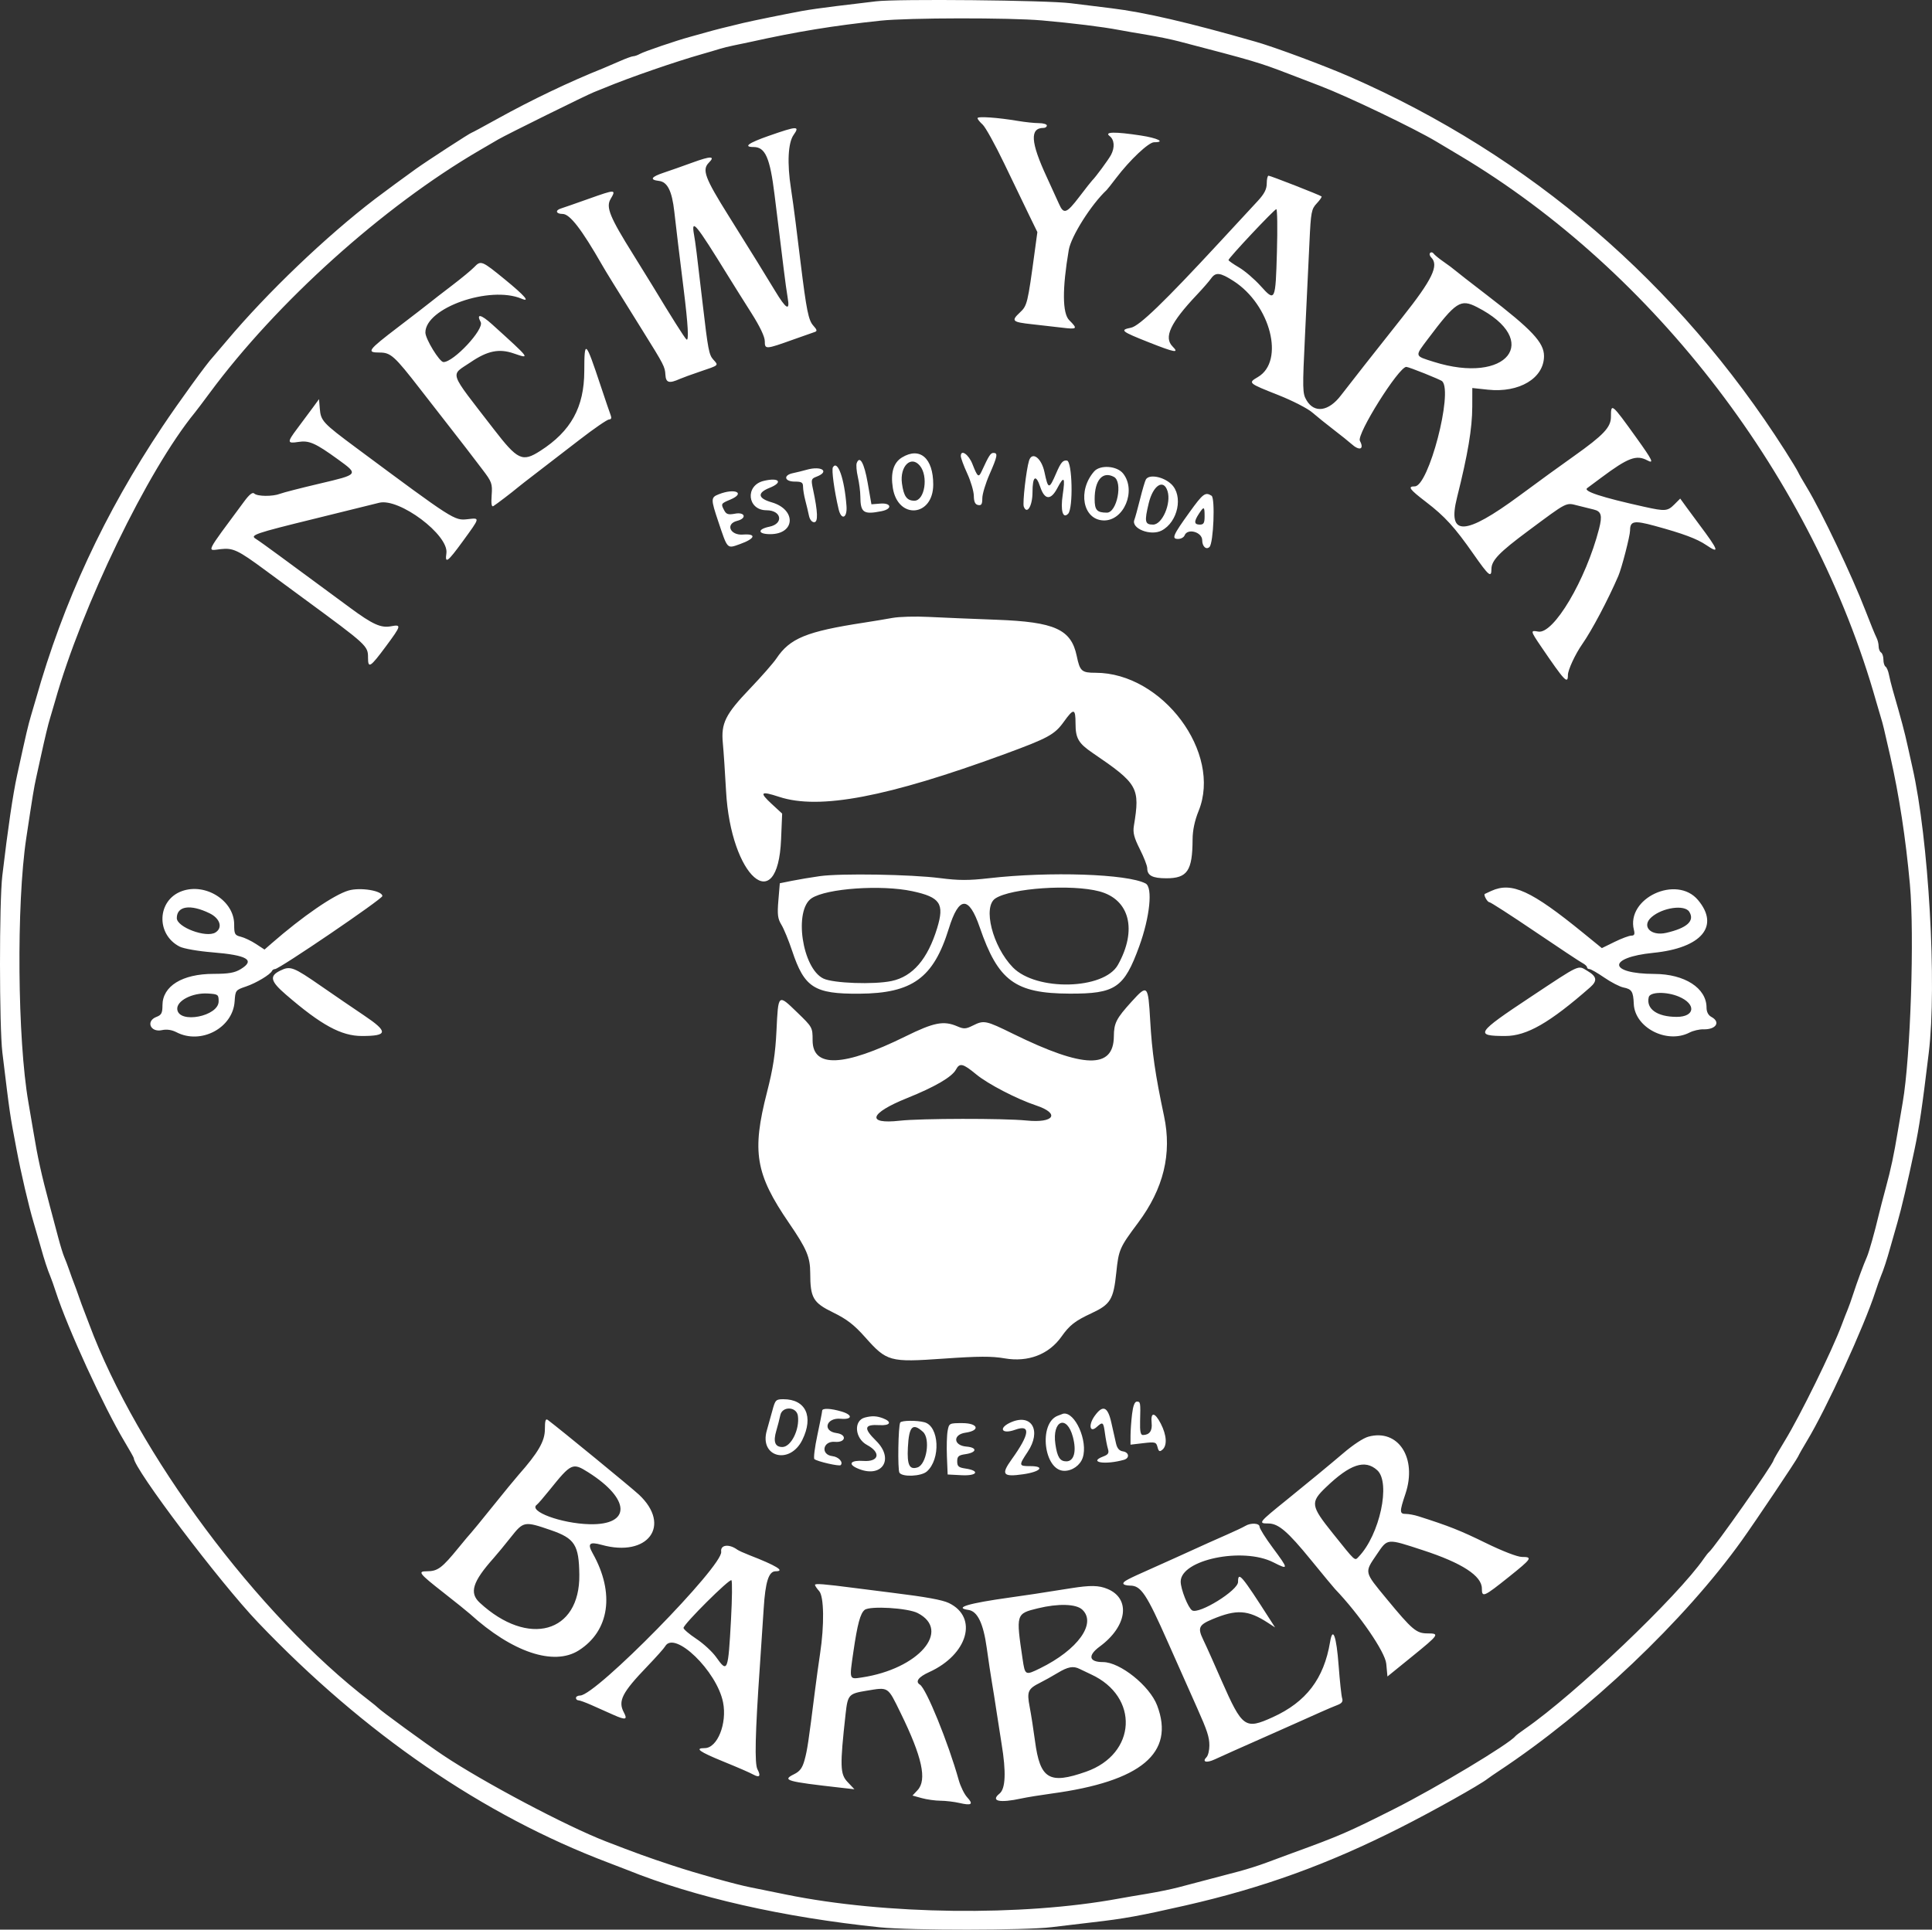 <svg xmlns:inkscape="http://www.inkscape.org/namespaces/inkscape" xmlns:sodipodi="http://sodipodi.sourceforge.net/DTD/sodipodi-0.dtd" xmlns="http://www.w3.org/2000/svg" xmlns:svg="http://www.w3.org/2000/svg" id="svg" width="323.319" height="322.999" viewBox="0 0 323.319 322.999" sodipodi:docname="newyark-logo-blanco.svg" inkscape:version="1.1.2 (b8e25be833, 2022-02-05)"><rect x="0" y="0" width="323.319" height="322.999" fill="#333333" stroke="none"/><defs id="defs8"></defs><path id="path0" d="m 146.589,0.223 c -1.54,0.187 -4.51,0.545 -6.6,0.794 -2.09,0.25 -4.7,0.622 -5.8,0.827 -3.051,0.568 -8.234,1.625 -9.8,1.998 -3.044,0.725 -4.664,1.135 -6.1,1.543 -0.825,0.235 -2.085,0.585 -2.8,0.779 -2.289,0.619 -7.677,2.453 -8.395,2.857 -0.382,0.215 -0.879,0.391 -1.104,0.391 -0.225,0 -1.263,0.378 -2.305,0.84 -1.043,0.462 -2.256,0.983 -2.696,1.159 -5.645,2.254 -12.018,5.298 -17.77,8.488 -2.294,1.272 -4.223,2.313 -4.289,2.313 -0.192,0 -7.383,4.671 -9.341,6.068 -1.686,1.203 -5.422,3.952 -6.791,4.997 -8.187,6.25 -18.068,15.698 -24.824,23.735 -1.202,1.43 -2.275,2.69 -2.385,2.8 -0.853,0.853 -5.675,7.503 -8.412,11.6 -9.681,14.497 -16.579,29.352 -21.172,45.6 -0.28,0.99 -0.651,2.25 -0.824,2.8 -0.174,0.55 -0.513,1.855 -0.754,2.9 -0.415,1.802 -0.662,2.916 -1.574,7.1 -0.696,3.191 -1.526,8.836 -2.465,16.764 -0.524,4.42 -0.514,25.295 0.013,29.636 1.293,10.628 1.216,10.1 2.37,16.2 0.755,3.991 2.03,9.447 2.85,12.2 0.426,1.43 0.974,3.32 1.218,4.2 0.554,2.003 1.13,3.763 1.57,4.8 0.187,0.44 0.602,1.61 0.923,2.6 1.979,6.11 8.008,19.251 11.535,25.141 0.837,1.397 1.522,2.617 1.522,2.709 0,1.775 14.354,20.767 20.8,27.52 17.797,18.646 37.665,32.275 58.6,40.2 1.32,0.499 2.76,1.054 3.2,1.232 11.282,4.566 26.039,7.917 42.268,9.597 5.107,0.529 24.375,0.514 28.711,-0.022 1.882,-0.233 4.951,-0.598 6.821,-0.811 5.343,-0.61 7.903,-1.073 15.6,-2.826 12.943,-2.948 23.774,-6.868 35.861,-12.977 5.581,-2.821 13.403,-7.203 14.739,-8.258 0.22,-0.174 1.03,-0.733 1.8,-1.242 15.027,-9.94 31.138,-25.233 40.732,-38.663 2.322,-3.251 9.118,-13.387 9.387,-14 0.144,-0.33 0.808,-1.5 1.474,-2.6 3.261,-5.385 9.568,-19.138 11.465,-25 0.32,-0.99 0.735,-2.16 0.922,-2.6 0.44,-1.037 1.016,-2.797 1.57,-4.8 0.244,-0.88 0.783,-2.77 1.199,-4.2 0.659,-2.265 1.725,-6.813 2.86,-12.2 0.793,-3.763 1.286,-7.111 2.382,-16.2 1.381,-11.447 -0.02,-35.834 -2.746,-47.8 -0.2,-0.88 -0.56,-2.5 -0.8,-3.6 -0.493,-2.267 -1.034,-4.297 -2.478,-9.3 -0.238,-0.825 -0.529,-1.997 -0.646,-2.605 -0.117,-0.608 -0.372,-1.203 -0.567,-1.324 -0.195,-0.12 -0.354,-0.647 -0.354,-1.171 0,-0.524 -0.18,-1.064 -0.4,-1.2 -0.22,-0.136 -0.4,-0.599 -0.4,-1.029 0,-0.43 -0.167,-1.094 -0.371,-1.476 -0.204,-0.382 -1.029,-2.405 -1.834,-4.495 -2.236,-5.808 -7.383,-16.63 -9.797,-20.6 -0.669,-1.1 -1.337,-2.27 -1.485,-2.6 -0.148,-0.33 -1.13,-1.95 -2.182,-3.6 -17.893,-28.05 -42.625,-49.311 -72.731,-62.523 -4.252,-1.866 -12.516,-4.946 -15.8,-5.888 -11.252,-3.228 -18.678,-4.952 -24.2,-5.619 -2.09,-0.252 -5.15,-0.63 -6.8,-0.839 -3.996,-0.506 -29.054,-0.753 -32.6,-0.32 m 27.777,3.196 c 5.121,0.451 10.077,1.063 12.823,1.583 0.99,0.188 3.15,0.563 4.8,0.833 1.65,0.271 3.99,0.75 5.2,1.066 12.666,3.304 13.499,3.55 18.4,5.432 1.43,0.55 3.86,1.482 5.4,2.073 4.623,1.772 15.686,7.079 19.422,9.315 1.003,0.6 2.713,1.621 3.8,2.269 32.761,19.506 59.269,54.244 69.763,91.422 0.279,0.99 0.65,2.25 0.823,2.8 0.294,0.933 0.478,1.696 1.544,6.4 1.484,6.556 2.575,13.668 3.28,21.4 0.778,8.521 0.106,28.963 -1.199,36.5 -0.238,1.375 -0.605,3.535 -0.815,4.8 -0.681,4.101 -1.135,6.241 -2.016,9.5 -0.476,1.76 -1.014,3.83 -1.195,4.6 -0.654,2.776 -1.624,6.216 -1.975,7 -0.535,1.197 -1.632,4.167 -2.29,6.2 -0.32,0.99 -0.736,2.16 -0.925,2.6 -0.188,0.44 -0.644,1.61 -1.013,2.6 -1.58,4.245 -6.939,15.16 -9.489,19.329 -1.053,1.722 -1.915,3.213 -1.915,3.314 0,0.551 -9.905,14.638 -10.798,15.357 -0.137,0.11 -0.508,0.577 -0.825,1.039 -4.366,6.348 -21.599,22.763 -29.977,28.555 -0.77,0.532 -1.49,1.081 -1.6,1.219 -1.038,1.305 -13.159,8.587 -20.224,12.15 -7.752,3.91 -9.196,4.535 -17.176,7.437 -1.21,0.44 -3.145,1.156 -4.3,1.592 -1.155,0.435 -3.18,1.08 -4.5,1.431 -2.774,0.739 -7.038,1.863 -10.2,2.688 -1.21,0.316 -3.55,0.795 -5.2,1.066 -1.65,0.27 -3.81,0.64 -4.8,0.823 -16.122,2.972 -39.077,2.692 -55.6,-0.677 -2.75,-0.561 -5.45,-1.109 -6,-1.218 -2.533,-0.5 -8.871,-2.279 -13.124,-3.682 -4,-1.319 -6.079,-2.072 -11.076,-4.006 -6.583,-2.549 -20.469,-9.898 -27.209,-14.402 -2.911,-1.944 -10.512,-7.492 -10.991,-8.022 -0.11,-0.121 -0.685,-0.592 -1.278,-1.047 -18.789,-14.405 -38.959,-41.504 -47.002,-63.146 -0.327,-0.88 -0.739,-1.96 -0.917,-2.4 -0.177,-0.44 -0.539,-1.43 -0.803,-2.2 -0.264,-0.77 -0.624,-1.76 -0.8,-2.2 -0.176,-0.44 -0.536,-1.43 -0.8,-2.2 -0.264,-0.77 -0.64,-1.76 -0.835,-2.2 -0.195,-0.44 -0.641,-1.88 -0.991,-3.2 -0.35,-1.32 -0.997,-3.75 -1.437,-5.4 -1.435,-5.38 -1.995,-7.918 -2.755,-12.5 -0.21,-1.265 -0.578,-3.425 -0.818,-4.8 -1.835,-10.523 -2.019,-33.185 -0.359,-44.202 1.086,-7.211 1.288,-8.442 1.654,-10.098 0.218,-0.99 0.564,-2.565 0.769,-3.5 0.738,-3.372 1.254,-5.518 1.564,-6.5 0.173,-0.55 0.544,-1.81 0.823,-2.8 4.499,-15.938 15.516,-38.699 23.396,-48.335 0.3,-0.366 1.409,-1.835 2.467,-3.265 11.248,-15.215 29.009,-31.201 45.122,-40.612 1.1,-0.642 2.54,-1.482 3.2,-1.866 1.43,-0.831 14.852,-7.464 16,-7.907 0.44,-0.169 1.25,-0.496 1.8,-0.725 4.073,-1.697 11.882,-4.399 16.4,-5.675 0.99,-0.279 2.25,-0.652 2.8,-0.828 0.55,-0.176 1.63,-0.443 2.4,-0.594 0.77,-0.152 2.03,-0.415 2.8,-0.586 7.809,-1.733 13.837,-2.718 21.8,-3.561 4.628,-0.49 21.571,-0.515 26.977,-0.039 m -10.777,16.36 c 0,0.17 0.384,0.652 0.853,1.071 0.468,0.419 2.103,3.372 3.633,6.562 1.529,3.19 3.399,7.068 4.155,8.618 l 1.374,2.819 -0.432,3.181 c -1.202,8.869 -1.265,9.126 -2.509,10.294 -1.483,1.392 -1.273,1.592 2.046,1.95 1.474,0.158 3.715,0.415 4.98,0.569 2.61,0.319 2.711,0.217 1.245,-1.249 -1.152,-1.153 -1.179,-5.276 -0.077,-11.749 0.391,-2.293 3.755,-7.617 6.339,-10.033 0.117,-0.11 0.828,-1.01 1.58,-2 2.3,-3.031 5.447,-6 6.361,-6 1.995,0 0.61,-0.698 -2.248,-1.133 -4.295,-0.654 -6.138,-0.622 -5.2,0.09 0.808,0.613 0.904,1.912 0.235,3.169 -0.428,0.804 -2.645,3.808 -3.154,4.274 -0.12,0.11 -1.075,1.325 -2.123,2.7 -2.174,2.853 -2.637,3.015 -3.432,1.2 -0.313,-0.715 -1.237,-2.74 -2.053,-4.5 -2.702,-5.826 -2.85,-8.2 -0.511,-8.2 0.296,0 0.538,-0.18 0.538,-0.4 0,-0.22 -0.597,-0.4 -1.327,-0.4 -0.729,0 -2.304,-0.165 -3.5,-0.367 -3.392,-0.574 -6.773,-0.806 -6.773,-0.466 m -34.9,2.949 c -3.463,1.211 -4.378,1.884 -2.562,1.884 1.946,0 2.737,1.812 3.495,8 0.228,1.87 0.574,4.66 0.767,6.2 0.193,1.54 0.536,4.33 0.762,6.2 0.227,1.87 0.531,4.075 0.677,4.9 0.393,2.221 -0.273,1.842 -2.105,-1.2 -1.612,-2.674 -3.806,-6.218 -7.799,-12.6 -3.981,-6.361 -4.476,-7.701 -3.287,-8.89 1.119,-1.119 0.305,-1.125 -2.721,-0.02 -1.61,0.588 -3.782,1.353 -4.827,1.7 -2.142,0.712 -2.423,1.196 -0.803,1.383 1.412,0.163 2.176,1.693 2.559,5.127 0.298,2.673 0.865,7.375 1.566,13 0.744,5.967 0.9,8.827 0.459,8.4 -0.368,-0.356 -2.512,-3.752 -5.681,-9 -0.598,-0.99 -2.044,-3.33 -3.214,-5.2 -3.923,-6.271 -4.6,-7.929 -3.795,-9.292 0.969,-1.641 0.835,-1.643 -3.609,-0.06 -2.19,0.78 -4.297,1.515 -4.682,1.632 -1.03,0.314 -0.852,0.92 0.27,0.92 1.204,0 3.175,2.555 6.636,8.6 0.646,1.129 1.906,3.169 6.852,11.1 3.464,5.555 3.635,5.886 3.71,7.214 0.077,1.356 0.614,1.51 2.432,0.696 0.44,-0.196 1.97,-0.752 3.4,-1.235 3.181,-1.074 3.09,-0.991 2.189,-1.987 -0.73,-0.807 -0.885,-1.619 -1.79,-9.388 -1.013,-8.689 -1.187,-10.083 -1.438,-11.5 -0.509,-2.874 0.261,-1.945 5.712,6.9 0.882,1.43 2.621,4.202 3.865,6.16 1.442,2.268 2.262,3.99 2.262,4.746 0,1.392 0.12,1.385 4.8,-0.293 1.65,-0.591 3.252,-1.156 3.56,-1.254 0.441,-0.142 0.39,-0.368 -0.244,-1.069 -0.808,-0.894 -1.134,-2.509 -2.12,-10.49 -0.245,-1.98 -0.622,-5.04 -0.839,-6.8 -0.218,-1.76 -0.567,-4.301 -0.776,-5.646 -0.663,-4.256 -0.493,-7.673 0.446,-8.992 1.08,-1.517 0.599,-1.499 -4.127,0.154 m 83.3,7.986 c 0,0.95 -0.406,1.741 -1.5,2.923 -0.825,0.891 -3.74,4.04 -6.477,6.998 -9.217,9.958 -13.346,13.942 -14.738,14.22 -1.926,0.385 -1.654,0.608 2.993,2.449 4.342,1.719 5.129,1.858 3.97,0.698 -1.524,-1.523 -0.379,-3.962 4.074,-8.674 0.979,-1.036 2.038,-2.251 2.352,-2.7 0.777,-1.11 1.524,-1.029 3.761,0.407 6.209,3.983 8.61,13.407 4.095,16.071 -1.696,1.001 -1.695,1.002 3.473,3.05 2.311,0.916 4.831,2.21 5.6,2.875 0.768,0.664 2.386,1.967 3.595,2.895 1.21,0.927 2.549,2.001 2.976,2.386 1.353,1.219 2.182,0.913 1.414,-0.522 -0.583,-1.089 6.501,-12.378 7.768,-12.378 0.414,0 5.734,2.13 6.011,2.407 1.838,1.838 -2.277,17.593 -4.594,17.593 -1.246,0 -0.9,0.48 1.869,2.6 3.164,2.422 4.811,4.23 7.958,8.735 2.55,3.649 3,4.028 3,2.519 0,-1.451 1.289,-2.794 6.142,-6.399 6.677,-4.96 6.272,-4.754 8.308,-4.241 0.963,0.243 2.17,0.543 2.683,0.666 1.262,0.305 1.452,1.005 0.877,3.234 -2.207,8.557 -7.614,17.684 -10.186,17.193 -1.328,-0.254 -1.302,-0.119 0.477,2.495 3.956,5.812 4.499,6.389 4.499,4.782 0,-0.86 1.224,-3.498 2.405,-5.184 1.598,-2.282 4.301,-7.39 6.031,-11.4 0.57,-1.322 1.964,-6.723 1.964,-7.612 0,-1.599 0.659,-1.723 4.122,-0.779 4.77,1.3 7.077,2.161 8.644,3.227 2.291,1.556 2.061,0.883 -1.177,-3.436 -0.577,-0.77 -1.533,-2.065 -2.123,-2.878 l -1.073,-1.478 -0.978,0.978 c -1.141,1.14 -1.54,1.172 -5.015,0.401 -7.168,-1.589 -10.306,-2.616 -9.573,-3.132 0.095,-0.067 1.163,-0.86 2.373,-1.764 4.463,-3.33 5.865,-3.856 7.687,-2.88 1.182,0.632 0.862,-0.034 -1.798,-3.741 -4.185,-5.832 -4.289,-5.919 -4.289,-3.557 0,1.761 -1.22,3.055 -6.234,6.615 -2.759,1.959 -5.089,3.651 -9.066,6.585 -9.187,6.777 -12.098,6.873 -10.464,0.345 1.826,-7.294 2.548,-11.594 2.557,-15.226 l 0.007,-3.132 2.614,0.28 c 5.242,0.562 9.386,-1.925 9.386,-5.631 0,-2.26 -2.014,-4.41 -9.545,-10.19 -2.719,-2.087 -5.149,-3.981 -5.4,-4.208 -0.25,-0.227 -1.085,-0.849 -1.855,-1.381 -0.77,-0.532 -1.525,-1.151 -1.678,-1.375 -0.153,-0.224 -0.411,-0.275 -0.574,-0.113 -0.162,0.163 -0.082,0.508 0.179,0.769 1.324,1.324 0.18,3.689 -4.856,10.036 -4.26,5.37 -9.125,11.558 -10.257,13.048 -2.045,2.691 -4.446,3.037 -5.751,0.827 -0.689,-1.166 -0.703,-1.78 -0.249,-11.116 0.264,-5.435 0.595,-12.343 0.734,-15.351 0.234,-5.053 0.327,-5.547 1.221,-6.498 0.532,-0.566 0.892,-1.091 0.799,-1.166 -0.296,-0.24 -8.556,-3.471 -8.868,-3.469 -0.165,10e-4 -0.3,0.588 -0.3,1.304 m 1.705,11.398 c -0.234,8.339 -0.294,8.466 -2.734,5.752 -1.025,-1.14 -2.653,-2.535 -3.617,-3.1 -0.965,-0.566 -1.754,-1.12 -1.754,-1.233 0,-0.345 7.678,-8.519 8.002,-8.519 0.166,0 0.213,3.195 0.103,7.1 m -134.352,2.618 c -0.466,0.485 -2.146,1.872 -3.734,3.082 -1.588,1.21 -3.215,2.47 -3.616,2.8 -0.401,0.33 -2.815,2.194 -5.366,4.143 -5.097,3.895 -5.36,4.257 -3.092,4.257 1.855,0 2.477,0.562 6.801,6.143 1.679,2.168 3.864,4.975 4.854,6.236 0.99,1.262 2.25,2.884 2.8,3.605 0.55,0.72 1.774,2.324 2.721,3.563 1.604,2.1 1.71,2.394 1.568,4.334 -0.103,1.415 -0.014,1.999 0.28,1.826 0.457,-0.271 3.293,-2.433 4.076,-3.107 0.255,-0.22 1.7,-1.345 3.21,-2.5 1.51,-1.156 4.723,-3.631 7.14,-5.5 2.418,-1.87 4.642,-3.4 4.943,-3.4 0.359,0 0.453,-0.241 0.274,-0.7 -0.15,-0.385 -0.901,-2.59 -1.669,-4.9 -2.559,-7.7 -2.74,-7.865 -2.752,-2.5 -0.014,6.055 -2.228,10.069 -7.369,13.361 -3.001,1.922 -3.774,1.559 -7.798,-3.661 -7.704,-9.99 -7.307,-8.834 -3.837,-11.191 2.815,-1.912 4.752,-2.305 7.197,-1.461 2.838,0.98 2.826,0.964 -3.623,-4.873 -1.855,-1.679 -2.693,-1.843 -1.906,-0.372 0.63,1.176 -4.536,6.719 -6.235,6.69 -0.659,-0.011 -3.02,-3.876 -3.02,-4.943 0,-4.124 10.78,-7.914 16.1,-5.661 1.515,0.642 0.515,-0.516 -2.754,-3.189 -3.932,-3.216 -4.056,-3.265 -5.193,-2.082 m 167.824,6.671 c 10.972,5.597 5.086,13.053 -7.235,9.165 -3.246,-1.024 -3.204,-0.861 -0.982,-3.814 4.71,-6.261 5.467,-6.754 8.217,-5.351 m -194.951,17.011 c -0.646,0.88 -1.771,2.395 -2.5,3.366 -1.69,2.25 -1.666,2.498 0.214,2.197 1.796,-0.287 2.85,0.179 6.663,2.944 3.447,2.5 3.455,2.491 -3.105,4.032 -3.134,0.737 -6.111,1.502 -6.617,1.7 -1.232,0.484 -3.823,0.459 -4.324,-0.042 -0.271,-0.271 -0.817,0.155 -1.663,1.3 -6.672,9.02 -6.303,8.273 -3.96,8.009 2.085,-0.235 2.89,0.145 7.466,3.524 1.87,1.38 4.705,3.469 6.3,4.64 10.831,7.955 10.9,8.019 10.9,10.022 0,1.853 0.378,1.613 2.976,-1.891 2.607,-3.515 2.659,-3.719 0.863,-3.382 -1.682,0.316 -3.083,-0.319 -6.839,-3.096 -1.54,-1.138 -4.06,-2.995 -5.6,-4.126 -1.54,-1.131 -4.323,-3.181 -6.184,-4.554 -1.862,-1.374 -3.662,-2.662 -4,-2.863 -1.026,-0.609 -0.118,-0.92 9.706,-3.331 5.103,-1.251 10.019,-2.467 10.926,-2.7 3.36,-0.864 11.714,5.401 11.267,8.45 -0.269,1.829 0.2,1.486 2.746,-2.011 2.939,-4.038 2.917,-3.932 0.803,-3.694 -2.213,0.249 -2.304,0.191 -18.664,-11.962 -5.564,-4.133 -5.906,-4.501 -6.07,-6.532 l -0.13,-1.6 -1.174,1.6 m 98.725,8.164 c -1.415,0.863 -1.929,2.581 -1.526,5.103 0.854,5.34 6.762,4.837 6.762,-0.576 0,-4.426 -2.234,-6.357 -5.236,-4.527 m 9.849,-0.242 c 0,0.32 0.486,1.638 1.081,2.93 0.594,1.291 1.089,2.975 1.1,3.742 0.014,0.999 0.217,1.432 0.719,1.529 0.547,0.106 0.7,-0.139 0.7,-1.127 0,-0.694 0.54,-2.492 1.2,-3.996 1.339,-3.051 1.441,-3.6 0.668,-3.6 -0.487,0 -0.755,0.417 -1.989,3.099 -0.498,1.082 -0.685,0.932 -1.53,-1.232 -0.631,-1.616 -1.949,-2.525 -1.949,-1.345 m 11.419,0.778 c -0.469,1.505 -1.107,7.094 -0.878,7.691 0.539,1.403 1.459,-0.122 1.459,-2.416 0,-2.694 0.566,-3.076 1.299,-0.877 0.732,2.196 1.763,2.269 2.852,0.202 1.127,-2.141 1.349,-1.868 0.904,1.112 -0.395,2.641 0.022,4.091 0.911,3.168 0.875,-0.908 0.698,-8.771 -0.201,-8.899 -0.672,-0.096 -1.021,0.312 -1.792,2.1 -1.201,2.782 -1.347,2.768 -1.973,-0.181 -0.502,-2.366 -2.075,-3.524 -2.581,-1.9 m -28.836,0.4 c -0.119,0.311 -0.034,1.361 0.19,2.333 0.224,0.972 0.412,2.427 0.417,3.234 0.019,2.743 0.518,3.091 3.56,2.483 1.839,-0.368 1.65,-1.416 -0.228,-1.267 l -1.478,0.117 -0.622,-3.569 c -0.582,-3.337 -1.322,-4.678 -1.839,-3.331 m 10.567,0.44 c 1.456,1.754 0.814,5.86 -0.915,5.86 -1.259,0 -1.786,-0.73 -2.081,-2.88 -0.394,-2.878 1.51,-4.771 2.996,-2.98 m -14.552,0.263 c -0.249,0.403 0.229,3.925 0.95,6.997 0.457,1.944 1.478,1.543 1.323,-0.52 -0.343,-4.559 -1.471,-7.774 -2.273,-6.477 m -4.398,0.418 c -0.66,0.186 -1.695,0.441 -2.3,0.567 -1.648,0.341 -1.421,1.412 0.3,1.412 1.163,0 1.4,0.145 1.4,0.854 0,0.469 0.172,1.504 0.382,2.3 0.21,0.795 0.483,1.941 0.607,2.546 0.134,0.65 0.489,1.1 0.87,1.1 0.686,0 0.628,-1.677 -0.193,-5.528 -0.344,-1.612 -0.305,-1.753 0.583,-2.09 2.285,-0.869 0.862,-1.871 -1.649,-1.161 m 48.113,0.279 c -2.805,3.216 -1.891,8.066 1.546,8.201 3.416,0.135 5.572,-4.974 3.312,-7.847 -1.023,-1.3 -3.853,-1.506 -4.858,-0.354 m 3.313,0.914 c 1.526,0.817 0.513,5.986 -1.173,5.986 -1.668,0 -2.053,-0.425 -2.053,-2.269 0,-3.184 1.339,-4.727 3.226,-3.717 m 5.357,0.414 c -0.146,0.236 -0.587,1.721 -0.981,3.3 -0.394,1.58 -0.824,3.142 -0.955,3.472 -0.577,1.45 2.713,2.751 4.552,1.801 2.755,-1.425 3.672,-5.866 1.609,-7.793 -1.331,-1.244 -3.672,-1.676 -4.225,-0.78 m -63.983,0.26 c -3.148,0.767 -2.735,4.912 0.489,4.912 2.525,0 2.917,2.254 0.478,2.753 -2.048,0.419 -1.957,1.247 0.138,1.247 4.22,0 4.406,-4.124 0.241,-5.33 -2.324,-0.673 -2.454,-1.58 -0.345,-2.424 2.332,-0.933 1.591,-1.79 -1.001,-1.158 m 67.594,1.695 c 0.655,2.063 -0.874,5.617 -2.416,5.617 -1.377,0 -1.475,-0.484 -0.727,-3.585 0.724,-2.999 2.477,-4.132 3.143,-2.032 m -75.094,0.537 c -1.349,0.533 -1.354,0.782 -0.084,4.566 1.584,4.717 1.433,4.561 3.648,3.769 2.544,-0.91 2.802,-1.763 0.48,-1.587 -2.156,0.163 -2.981,-1.792 -0.969,-2.297 1.656,-0.416 1.332,-1.518 -0.353,-1.201 -1.122,0.21 -1.457,0.111 -1.8,-0.53 -0.6,-1.119 -0.575,-1.166 0.978,-1.814 2.661,-1.112 0.83,-1.985 -1.9,-0.906 m 78.783,2.999 c -2.799,3.887 -3.052,4.481 -1.913,4.481 0.47,0 0.959,-0.27 1.085,-0.6 0.479,-1.246 2.945,-0.56 2.945,0.819 0,1.038 0.679,1.662 1.22,1.121 0.671,-0.671 0.97,-8.174 0.342,-8.572 -1.045,-0.662 -1.429,-0.375 -3.679,2.751 m 2.517,0.681 c 0,1.133 -0.152,1.4 -0.8,1.4 -0.969,0 -1.012,-0.505 -0.154,-1.814 0.849,-1.295 0.954,-1.25 0.954,0.414 m -52.2,17.013 c -1.1,0.202 -3.26,0.56 -4.8,0.797 -9.62,1.476 -12.392,2.609 -14.653,5.99 -0.515,0.77 -2.498,3.032 -4.406,5.027 -4.145,4.333 -4.885,5.822 -4.562,9.173 0.127,1.32 0.369,4.92 0.537,8 0.786,14.389 8.658,21.301 9.208,8.087 l 0.18,-4.314 -1.719,-1.587 c -2.164,-1.998 -1.913,-2.244 1.238,-1.21 6.705,2.201 18.099,0.037 37.715,-7.165 7.291,-2.677 8.361,-3.261 9.9,-5.404 1.666,-2.32 1.962,-2.274 1.962,0.304 0,2.455 0.491,3.297 2.867,4.914 7.605,5.177 7.953,5.791 6.896,12.214 -0.184,1.123 0.035,1.976 1,3.888 0.681,1.348 1.237,2.779 1.237,3.182 0,1.235 0.864,1.691 3.204,1.691 3.516,0 4.365,-1.26 4.386,-6.508 0.007,-1.52 0.351,-3.148 1.01,-4.769 3.948,-9.717 -6.052,-23.123 -17.249,-23.123 -2.325,0 -2.62,-0.262 -3.147,-2.8 -0.931,-4.475 -3.664,-5.713 -13.404,-6.074 -4.07,-0.15 -9.2,-0.365 -11.4,-0.476 -2.2,-0.112 -4.9,-0.038 -6,0.163 m -12.2,43.23 c -1.43,0.201 -3.519,0.551 -4.643,0.777 l -2.044,0.412 -0.24,2.864 c -0.199,2.375 -0.113,3.071 0.507,4.084 0.41,0.671 1.221,2.644 1.802,4.385 2.052,6.149 3.705,7.204 11.218,7.156 8.903,-0.057 12.432,-2.625 14.997,-10.911 1.687,-5.452 3.346,-5.52 5.17,-0.21 3.082,8.977 5.922,11.075 15.033,11.109 7.675,0.029 9.123,-0.954 11.657,-7.909 1.79,-4.913 2.296,-9.878 1.073,-10.527 -3.025,-1.605 -16.043,-2.044 -26.208,-0.883 -3.406,0.389 -5.078,0.385 -8.2,-0.017 -4.866,-0.628 -16.635,-0.821 -20.122,-0.33 m -106.754,2.508 c -4.144,1.498 -4.383,7.213 -0.389,9.278 0.674,0.349 3.081,0.771 5.535,0.97 5.807,0.472 7.187,1.294 4.708,2.805 -1.014,0.618 -2.016,0.793 -4.551,0.795 -5.233,0.002 -8.549,2.047 -8.549,5.27 0,1.286 -0.171,1.616 -1,1.931 -1.834,0.697 -1.025,2.645 0.921,2.217 0.793,-0.174 1.644,-0.049 2.43,0.358 4.092,2.116 9.434,-0.722 9.725,-5.167 0.121,-1.848 0.166,-1.907 1.891,-2.488 1.71,-0.576 4.094,-2.006 4.366,-2.62 0.074,-0.165 0.299,-0.3 0.502,-0.3 0.717,0 17.965,-11.736 17.965,-12.224 0,-0.898 -3.679,-1.502 -5.656,-0.929 -2.432,0.704 -7.688,4.317 -12.905,8.87 l -1.161,1.013 -1.439,-0.94 c -0.791,-0.518 -1.934,-1.062 -2.539,-1.209 -0.997,-0.243 -1.1,-0.436 -1.1,-2.063 0,-3.956 -4.788,-7.002 -8.754,-5.567 m 122.246,0.012 c 4.667,1.001 5.398,2.083 4.158,6.156 -1.586,5.207 -4.092,8.126 -7.618,8.874 -2.972,0.631 -9.785,0.385 -11.432,-0.412 -3.561,-1.724 -4.98,-11.465 -1.958,-13.445 2.514,-1.647 11.67,-2.285 16.85,-1.173 m 31.295,0.028 c 5.083,1.353 6.374,6.471 3.106,12.309 -2.334,4.168 -13.661,4.433 -17.581,0.412 -3.394,-3.481 -5.078,-10.129 -2.923,-11.541 2.643,-1.732 12.747,-2.417 17.398,-1.18 m 65.613,-0.085 c -0.55,0.248 -1.049,0.48 -1.109,0.515 -0.253,0.149 0.426,1.379 0.76,1.379 0.201,0 3.622,2.205 7.601,4.9 3.979,2.695 7.575,5.078 7.991,5.295 0.417,0.217 0.757,0.532 0.757,0.7 0,0.168 0.184,0.305 0.41,0.305 0.225,0 1.343,0.642 2.483,1.427 1.141,0.784 2.581,1.528 3.199,1.651 1.398,0.28 1.644,0.67 1.731,2.74 0.169,3.993 5.546,6.763 9.329,4.807 0.612,-0.317 1.657,-0.56 2.322,-0.541 2.122,0.06 2.938,-1.222 1.326,-2.084 -0.509,-0.273 -0.8,-0.838 -0.8,-1.555 0,-3.259 -3.649,-5.617 -8.72,-5.634 -7.771,-0.026 -7.918,-2.755 -0.189,-3.53 8.07,-0.81 11.163,-4.466 7.48,-8.843 -3.582,-4.257 -12.057,-0.305 -10.725,5.001 0.182,0.728 0.078,0.961 -0.428,0.961 -0.368,0 -1.629,0.47 -2.803,1.045 l -2.134,1.045 -3.14,-2.558 c -8.698,-7.083 -11.934,-8.565 -15.341,-7.026 m -214.515,3.754 c 1.771,0.865 2.245,2.43 0.974,3.216 -1.537,0.949 -6.459,-0.887 -6.459,-2.41 0,-2.036 2.281,-2.371 5.485,-0.806 m 247.628,-0.251 c 0.948,1.519 -0.361,2.718 -3.847,3.523 -2.61,0.602 -4.216,-1.116 -2.463,-2.636 1.855,-1.608 5.536,-2.125 6.31,-0.887 m -235.813,9.853 c -1.839,0.902 -1.634,1.768 0.946,3.997 5.921,5.116 9.269,6.941 12.733,6.941 4.38,0 4.443,-0.703 0.312,-3.472 -1.7,-1.139 -4.891,-3.32 -7.091,-4.845 -4.726,-3.277 -5.198,-3.456 -6.9,-2.621 m 209.21,4.439 c -9.055,6.004 -9.374,6.501 -4.177,6.498 3.578,-0.002 7.401,-2.196 14.173,-8.133 1.275,-1.117 1.153,-1.822 -0.48,-2.787 -1.596,-0.943 -1.022,-1.209 -9.516,4.422 m -66.699,0.719 c -2.596,2.86 -2.98,3.609 -2.997,5.844 -0.042,5.498 -5.041,5.379 -16.811,-0.402 -4.661,-2.29 -4.918,-2.342 -6.808,-1.399 -1.147,0.572 -1.496,0.589 -2.562,0.127 -2.293,-0.994 -3.909,-0.681 -8.701,1.683 -10.324,5.094 -15.532,5.313 -15.532,0.653 0,-2.167 -0.022,-2.207 -2.614,-4.709 -3.187,-3.077 -3.129,-3.13 -3.433,3.115 -0.186,3.841 -0.57,6.327 -1.583,10.268 -2.564,9.978 -1.941,13.696 3.673,21.894 2.97,4.338 3.556,5.72 3.559,8.393 0.005,4.148 0.473,4.955 3.818,6.587 2.294,1.12 3.517,2.061 5.338,4.11 3.672,4.132 4.114,4.254 13.151,3.622 5.887,-0.411 8.077,-0.421 10.229,-0.046 3.915,0.682 7.4,-0.652 9.51,-3.638 1.362,-1.927 2.263,-2.629 5.023,-3.913 3.176,-1.477 3.684,-2.309 4.147,-6.78 0.401,-3.871 0.547,-4.207 3.642,-8.352 4.277,-5.727 5.695,-11.552 4.352,-17.877 -1.473,-6.939 -2.011,-10.647 -2.316,-15.968 -0.344,-6.006 -0.45,-6.116 -3.085,-3.212 m -152.811,-0.02 c 0,2.508 -6.637,3.805 -6.922,1.352 -0.166,-1.432 2.505,-2.821 5.122,-2.662 1.709,0.104 1.8,0.171 1.8,1.31 m 244.337,-0.801 c 2.97,1.241 2.756,3.401 -0.337,3.401 -3.259,0 -5.145,-1.332 -4.674,-3.3 0.215,-0.901 2.964,-0.956 5.011,-0.101 m -117.539,13.04 c 1.936,1.6 6.794,4.12 10.002,5.187 4.068,1.355 3.03,2.99 -1.6,2.522 -3.769,-0.382 -17.714,-0.361 -21.212,0.032 -5.682,0.637 -5.08,-1.251 1.206,-3.778 4.668,-1.876 7.534,-3.547 8.192,-4.775 0.627,-1.173 1.165,-1.045 3.412,0.812 m -34.133,56.261 c -0.28,1.045 -0.696,2.54 -0.925,3.321 -1.308,4.468 3.852,5.838 5.944,1.578 1.917,-3.905 0.568,-6.799 -3.17,-6.799 -1.26,0 -1.37,0.113 -1.849,1.9 m 60.194,0.6 c -0.139,1.155 -0.254,2.777 -0.256,3.603 l -0.003,1.504 2.141,-0.252 c 1.993,-0.234 2.157,-0.188 2.38,0.663 0.193,0.738 0.348,0.823 0.809,0.44 0.837,-0.694 0.735,-2.426 -0.256,-4.358 -1.01,-1.967 -1.734,-2.02 -1.538,-0.112 0.135,1.31 -0.364,1.993 -1.464,2.006 -0.384,0.004 -0.512,-0.621 -0.468,-2.294 0.085,-3.184 0.066,-3.3 -0.548,-3.3 -0.358,0 -0.631,0.719 -0.797,2.1 m -55.921,0.279 c 0.321,2.271 -1.148,5.221 -2.6,5.221 -1.233,0 -1.559,-0.879 -1.012,-2.73 0.239,-0.808 0.54,-1.976 0.668,-2.594 0.322,-1.549 2.723,-1.466 2.944,0.103 m 4.062,-0.851 c 0,0.181 -0.361,2.016 -0.801,4.079 -0.441,2.062 -0.666,3.87 -0.5,4.017 0.441,0.391 4.164,1.247 4.399,1.011 0.482,-0.482 -0.345,-1.388 -1.374,-1.506 -2.036,-0.234 -1.633,-2.574 0.412,-2.394 1.823,0.161 2.068,-1.226 0.26,-1.469 -2.402,-0.323 -1.737,-2.611 0.695,-2.394 1.965,0.175 2.082,-0.634 0.174,-1.205 -1.817,-0.545 -3.265,-0.606 -3.265,-0.139 m 45.59,0.886 c -1.069,1.502 -0.806,2.887 0.35,1.84 1.028,-0.93 1.129,-0.854 1.382,1.046 0.125,0.935 0.349,2.102 0.497,2.593 0.219,0.721 0.065,0.971 -0.798,1.299 -2.564,0.975 0.348,1.436 3.479,0.552 0.992,-0.28 0.869,-1.264 -0.176,-1.416 -0.6,-0.088 -0.963,-0.507 -1.149,-1.328 -0.15,-0.66 -0.504,-2.235 -0.788,-3.5 -0.603,-2.692 -1.426,-3.012 -2.797,-1.086 m -6.204,-0.033 c -3.21,1.301 -2.277,9.143 1.095,9.206 1.359,0.026 2.701,-0.922 3.125,-2.206 0.915,-2.772 -1.318,-7.772 -3.286,-7.356 -0.066,0.014 -0.486,0.174 -0.934,0.356 m -32.246,0.287 c -1.925,0.511 -1.683,3.492 0.372,4.592 2.376,1.272 2.012,2.855 -0.614,2.669 -2.073,-0.147 -2.651,0.491 -1.09,1.202 4.106,1.871 6.409,-1.422 3.205,-4.581 -2.136,-2.106 -1.988,-2.764 0.585,-2.612 1.817,0.107 2.147,-0.551 0.576,-1.148 -1.05,-0.399 -1.867,-0.432 -3.034,-0.122 m -53.544,1.983 c -0.004,1.973 -1.119,3.897 -4.419,7.629 -0.544,0.616 -2.508,3.01 -4.364,5.32 -1.856,2.31 -3.476,4.29 -3.6,4.4 -0.123,0.11 -1.031,1.19 -2.017,2.4 -2.841,3.487 -3.53,4 -5.37,4 -1.572,0 -1.283,0.372 2.75,3.532 2.058,1.612 4.075,3.235 4.483,3.605 7.068,6.421 14.027,8.758 18.202,6.111 5.16,-3.273 6.072,-9.601 2.341,-16.245 -0.922,-1.641 -0.553,-1.994 1.493,-1.426 7.753,2.154 11.761,-3.25 6.238,-8.409 -1.227,-1.146 -13.2,-10.963 -15.233,-12.49 -0.383,-0.288 -0.501,0.081 -0.504,1.573 m 78.087,-1.229 c -2.272,0.955 -1.715,2.131 0.61,1.29 2.66,-0.962 2.462,0.721 -0.583,4.96 -1.824,2.539 -1.481,2.979 1.938,2.487 2.906,-0.419 3.726,-1.359 1.185,-1.359 -1.95,0 -1.967,-0.092 -0.433,-2.4 2.314,-3.482 0.711,-6.419 -2.717,-4.978 m -18.618,0.078 c -0.337,0.554 -0.454,7.894 -0.134,8.4 0.48,0.76 3.642,0.621 4.58,-0.2 2.349,-2.057 2.084,-7.58 -0.395,-8.244 -1.283,-0.343 -3.832,-0.316 -4.051,0.044 m 7.931,1.4 c -0.133,0.715 -0.186,2.65 -0.119,4.3 l 0.123,3 2.34,0.121 c 2.63,0.136 3.129,-0.755 0.628,-1.121 -1.139,-0.167 -1.368,-0.367 -1.368,-1.2 0,-0.833 0.229,-1.033 1.368,-1.2 1.939,-0.283 2.041,-1.119 0.157,-1.274 -2.187,-0.181 -2.289,-2.017 -0.13,-2.326 2.532,-0.363 2.108,-1.6 -0.548,-1.6 -2.178,0 -2.214,0.019 -2.451,1.3 m 20.962,1.009 c 0.645,2.417 0.194,4.091 -1.1,4.091 -1.066,0 -1.515,-0.708 -1.83,-2.885 -0.575,-3.974 1.918,-5.001 2.93,-1.206 m -25.089,-0.847 c 1.276,1.155 0.608,5.469 -0.922,5.955 -1.349,0.428 -1.752,-0.409 -1.603,-3.333 0.181,-3.554 0.793,-4.189 2.525,-2.622 m 74.531,0.812 c -0.847,0.232 -2.542,1.349 -4.2,2.767 -1.967,1.682 -6.254,5.22 -9.4,7.759 -4.797,3.871 -4.898,4 -3.125,4 1.675,0 3.235,1.337 7.125,6.109 1.98,2.429 3.788,4.613 4.018,4.854 4.115,4.303 8.398,10.549 8.582,12.513 l 0.2,2.135 4.073,-3.305 c 4.593,-3.727 4.713,-3.906 2.627,-3.906 -1.856,-10e-4 -2.563,-0.598 -6.827,-5.769 -3.804,-4.612 -3.75,-4.373 -1.666,-7.442 1.859,-2.737 1.605,-2.714 7.753,-0.705 6.521,2.131 9.84,4.287 9.84,6.394 0,1.569 0.308,1.436 4.544,-1.954 3.816,-3.055 3.992,-3.324 2.168,-3.324 -0.76,0 -3.259,-0.966 -6.1,-2.357 -4.237,-2.076 -6.113,-2.819 -11.24,-4.452 -0.676,-0.215 -1.621,-0.391 -2.1,-0.391 -1.063,0 -1.069,-0.352 -0.062,-3.362 2.005,-5.995 -1.204,-10.939 -6.21,-9.564 m 1.485,5.606 c 2.305,2.077 0.422,10.841 -3.116,14.503 -0.669,0.692 -0.449,0.893 -4.34,-3.964 -3.677,-4.591 -3.759,-5.148 -1.129,-7.672 4.051,-3.888 6.532,-4.717 8.585,-2.867 m -132.045,0.345 c 7.105,4.486 7.23,8.861 0.248,8.699 -4.751,-0.11 -10.349,-2.183 -8.831,-3.27 0.195,-0.14 1.15,-1.244 2.122,-2.454 3.627,-4.511 3.859,-4.618 6.461,-2.975 m -6.24,9.693 c 4.005,1.38 4.703,2.477 4.762,7.482 0.115,9.745 -8.539,12.169 -16.662,4.666 -1.789,-1.652 -1.215,-3.501 2.316,-7.466 0.588,-0.66 1.887,-2.235 2.886,-3.5 2.116,-2.679 2.273,-2.707 6.698,-1.182 m 116.2,-0.7 c -0.33,0.204 -1.68,0.844 -3,1.422 -2.239,0.981 -3.185,1.407 -8.7,3.915 -1.155,0.526 -3,1.355 -4.1,1.842 -3.94,1.748 -4.6,2.099 -4.6,2.449 0,0.195 0.509,0.354 1.13,0.354 1.831,0 2.731,1.353 6.382,9.6 1.218,2.752 3.36,7.569 4.847,10.9 1.694,3.797 2.041,4.863 2.041,6.269 0,0.809 -0.213,1.684 -0.473,1.944 -0.804,0.804 -0.024,1.023 1.359,0.382 0.723,-0.336 2.169,-0.99 3.214,-1.453 3.022,-1.339 5.157,-2.287 7.2,-3.196 1.045,-0.466 2.755,-1.226 3.8,-1.692 1.045,-0.465 2.664,-1.189 3.599,-1.609 0.934,-0.42 2.161,-0.94 2.727,-1.155 0.75,-0.285 0.965,-0.59 0.794,-1.128 -0.129,-0.405 -0.392,-2.852 -0.585,-5.438 -0.372,-4.987 -0.986,-6.685 -1.438,-3.976 -1.026,6.145 -4.002,10.044 -9.606,12.585 -4.62,2.095 -5.066,1.775 -8.553,-6.133 -0.461,-1.045 -1.215,-2.755 -1.676,-3.8 -0.461,-1.045 -1.091,-2.423 -1.4,-3.061 -0.952,-1.969 -0.73,-2.462 1.538,-3.411 4.06,-1.699 5.955,-1.578 9.297,0.594 l 1.196,0.778 -0.796,-1.244 c -4.831,-7.542 -5.397,-8.211 -5.397,-6.368 0,1.423 -6.539,5.468 -7.69,4.756 -0.663,-0.41 -1.91,-3.552 -1.91,-4.814 0,-3.666 10.381,-5.829 15.5,-3.229 2.605,1.322 2.599,1.194 -0.108,-2.456 -1.206,-1.625 -2.192,-3.2 -2.192,-3.5 0,-0.615 -1.483,-0.694 -2.4,-0.127 m -87.696,4.312 c 0.344,2.339 -20.962,24.063 -23.604,24.069 -0.385,0 -0.7,0.181 -0.7,0.401 0,0.22 0.182,0.4 0.404,0.4 0.223,0 1.213,0.36 2.2,0.8 0.988,0.44 2.626,1.17 3.64,1.623 2.047,0.913 2.429,0.835 1.788,-0.362 -1.043,-1.949 -0.35,-3.317 3.947,-7.79 1.441,-1.501 2.765,-2.986 2.941,-3.3 1.542,-2.754 8.66,4.125 9.697,9.371 0.7,3.542 -0.951,7.658 -3.072,7.658 -1.741,0 -0.921,0.596 3.055,2.222 2.771,1.133 4.376,1.832 5.139,2.239 0.995,0.531 1.228,0.199 0.638,-0.905 -0.505,-0.943 -0.388,-5.968 0.404,-17.356 0.198,-2.86 0.485,-7.18 0.637,-9.6 0.279,-4.447 0.842,-6.2 1.991,-6.2 1.674,0 0.139,-0.942 -4.409,-2.706 -0.88,-0.341 -1.78,-0.751 -2,-0.911 -1.394,-1.013 -2.867,-0.823 -2.696,0.347 m 1.647,11.27 c -0.478,8.832 -0.575,9.08 -2.495,6.366 -0.629,-0.889 -2.114,-2.26 -3.3,-3.048 -1.186,-0.787 -2.156,-1.612 -2.156,-1.834 0,-0.631 7.726,-8.322 8.022,-7.985 0.146,0.166 0.114,3.091 -0.071,6.501 m 14.049,-5.724 c 0,0.144 0.315,0.611 0.7,1.039 0.813,0.903 0.882,5.677 0.151,10.485 -0.234,1.54 -0.619,4.33 -0.855,6.2 -1.098,8.697 -1.28,9.911 -1.733,11.569 -0.37,1.356 -0.782,1.916 -1.764,2.4 -2.068,1.019 -1.353,1.224 7.901,2.269 l 2.2,0.248 -1.156,-1.223 c -1.249,-1.322 -1.287,-2.658 -0.325,-11.351 0.36,-3.256 0.515,-3.429 3.51,-3.919 3.736,-0.612 3.505,-0.763 5.694,3.707 3.612,7.374 4.455,11.221 2.836,12.944 l -0.842,0.896 1.542,0.428 c 0.847,0.235 2.261,0.433 3.141,0.439 0.88,0.007 2.31,0.177 3.178,0.378 2.038,0.473 2.378,0.225 1.296,-0.944 -0.481,-0.519 -1.119,-1.821 -1.419,-2.892 -1.756,-6.274 -5.435,-15.319 -6.499,-15.976 -0.816,-0.504 -0.241,-1.282 1.544,-2.091 6.487,-2.939 8.266,-9.177 3.3,-11.569 -1.088,-0.524 -3.807,-1.018 -9.4,-1.709 -1.98,-0.245 -4.86,-0.609 -6.4,-0.81 -5.087,-0.663 -6.6,-0.782 -6.6,-0.518 m 42.8,0.568 c -5.648,0.897 -7.217,1.136 -10.2,1.551 -6.965,0.971 -9.437,1.713 -6.914,2.077 1.512,0.218 2.492,2.255 3.058,6.356 0.287,2.075 0.677,4.672 0.867,5.772 0.191,1.1 0.54,3.304 0.777,4.898 0.237,1.594 0.616,4.024 0.842,5.4 0.777,4.713 0.662,7.499 -0.343,8.312 -1.563,1.266 -0.006,1.619 3.636,0.824 0.922,-0.201 3.207,-0.573 5.077,-0.827 14.991,-2.032 20.684,-6.787 17.659,-14.749 -1.248,-3.285 -6.208,-7.258 -9.06,-7.258 -2.363,0 -2.593,-1.096 -0.546,-2.6 4.603,-3.382 5.23,-8.003 1.308,-9.642 -1.47,-0.614 -2.848,-0.64 -6.161,-0.114 m 1.925,3.572 c 2.453,2.285 -0.733,6.724 -7.05,9.824 -2.481,1.218 -2.524,1.196 -2.93,-1.546 -1.121,-7.559 -1.109,-7.599 2.545,-8.491 3.417,-0.834 6.403,-0.748 7.435,0.213 m -27.536,0.578 c 5.683,2.939 0.118,9.359 -9.343,10.778 -2.147,0.322 -2.108,0.442 -1.423,-4.265 0.678,-4.663 1.164,-6.471 1.893,-7.046 0.892,-0.703 7.218,-0.323 8.873,0.533 m 27.116,9.359 c 0.382,0.195 1.231,0.6 1.886,0.9 8.126,3.73 7.645,13.314 -0.818,16.293 -6.176,2.174 -7.702,1.255 -8.553,-5.146 -0.248,-1.87 -0.648,-4.433 -0.889,-5.695 -0.495,-2.593 -0.306,-3.025 1.787,-4.073 0.705,-0.352 2.002,-1.077 2.882,-1.609 1.741,-1.053 2.634,-1.215 3.705,-0.67" stroke="none" fill="#0c0c0c" fill-rule="evenodd" style="fill:#ffffff"></path></svg>
